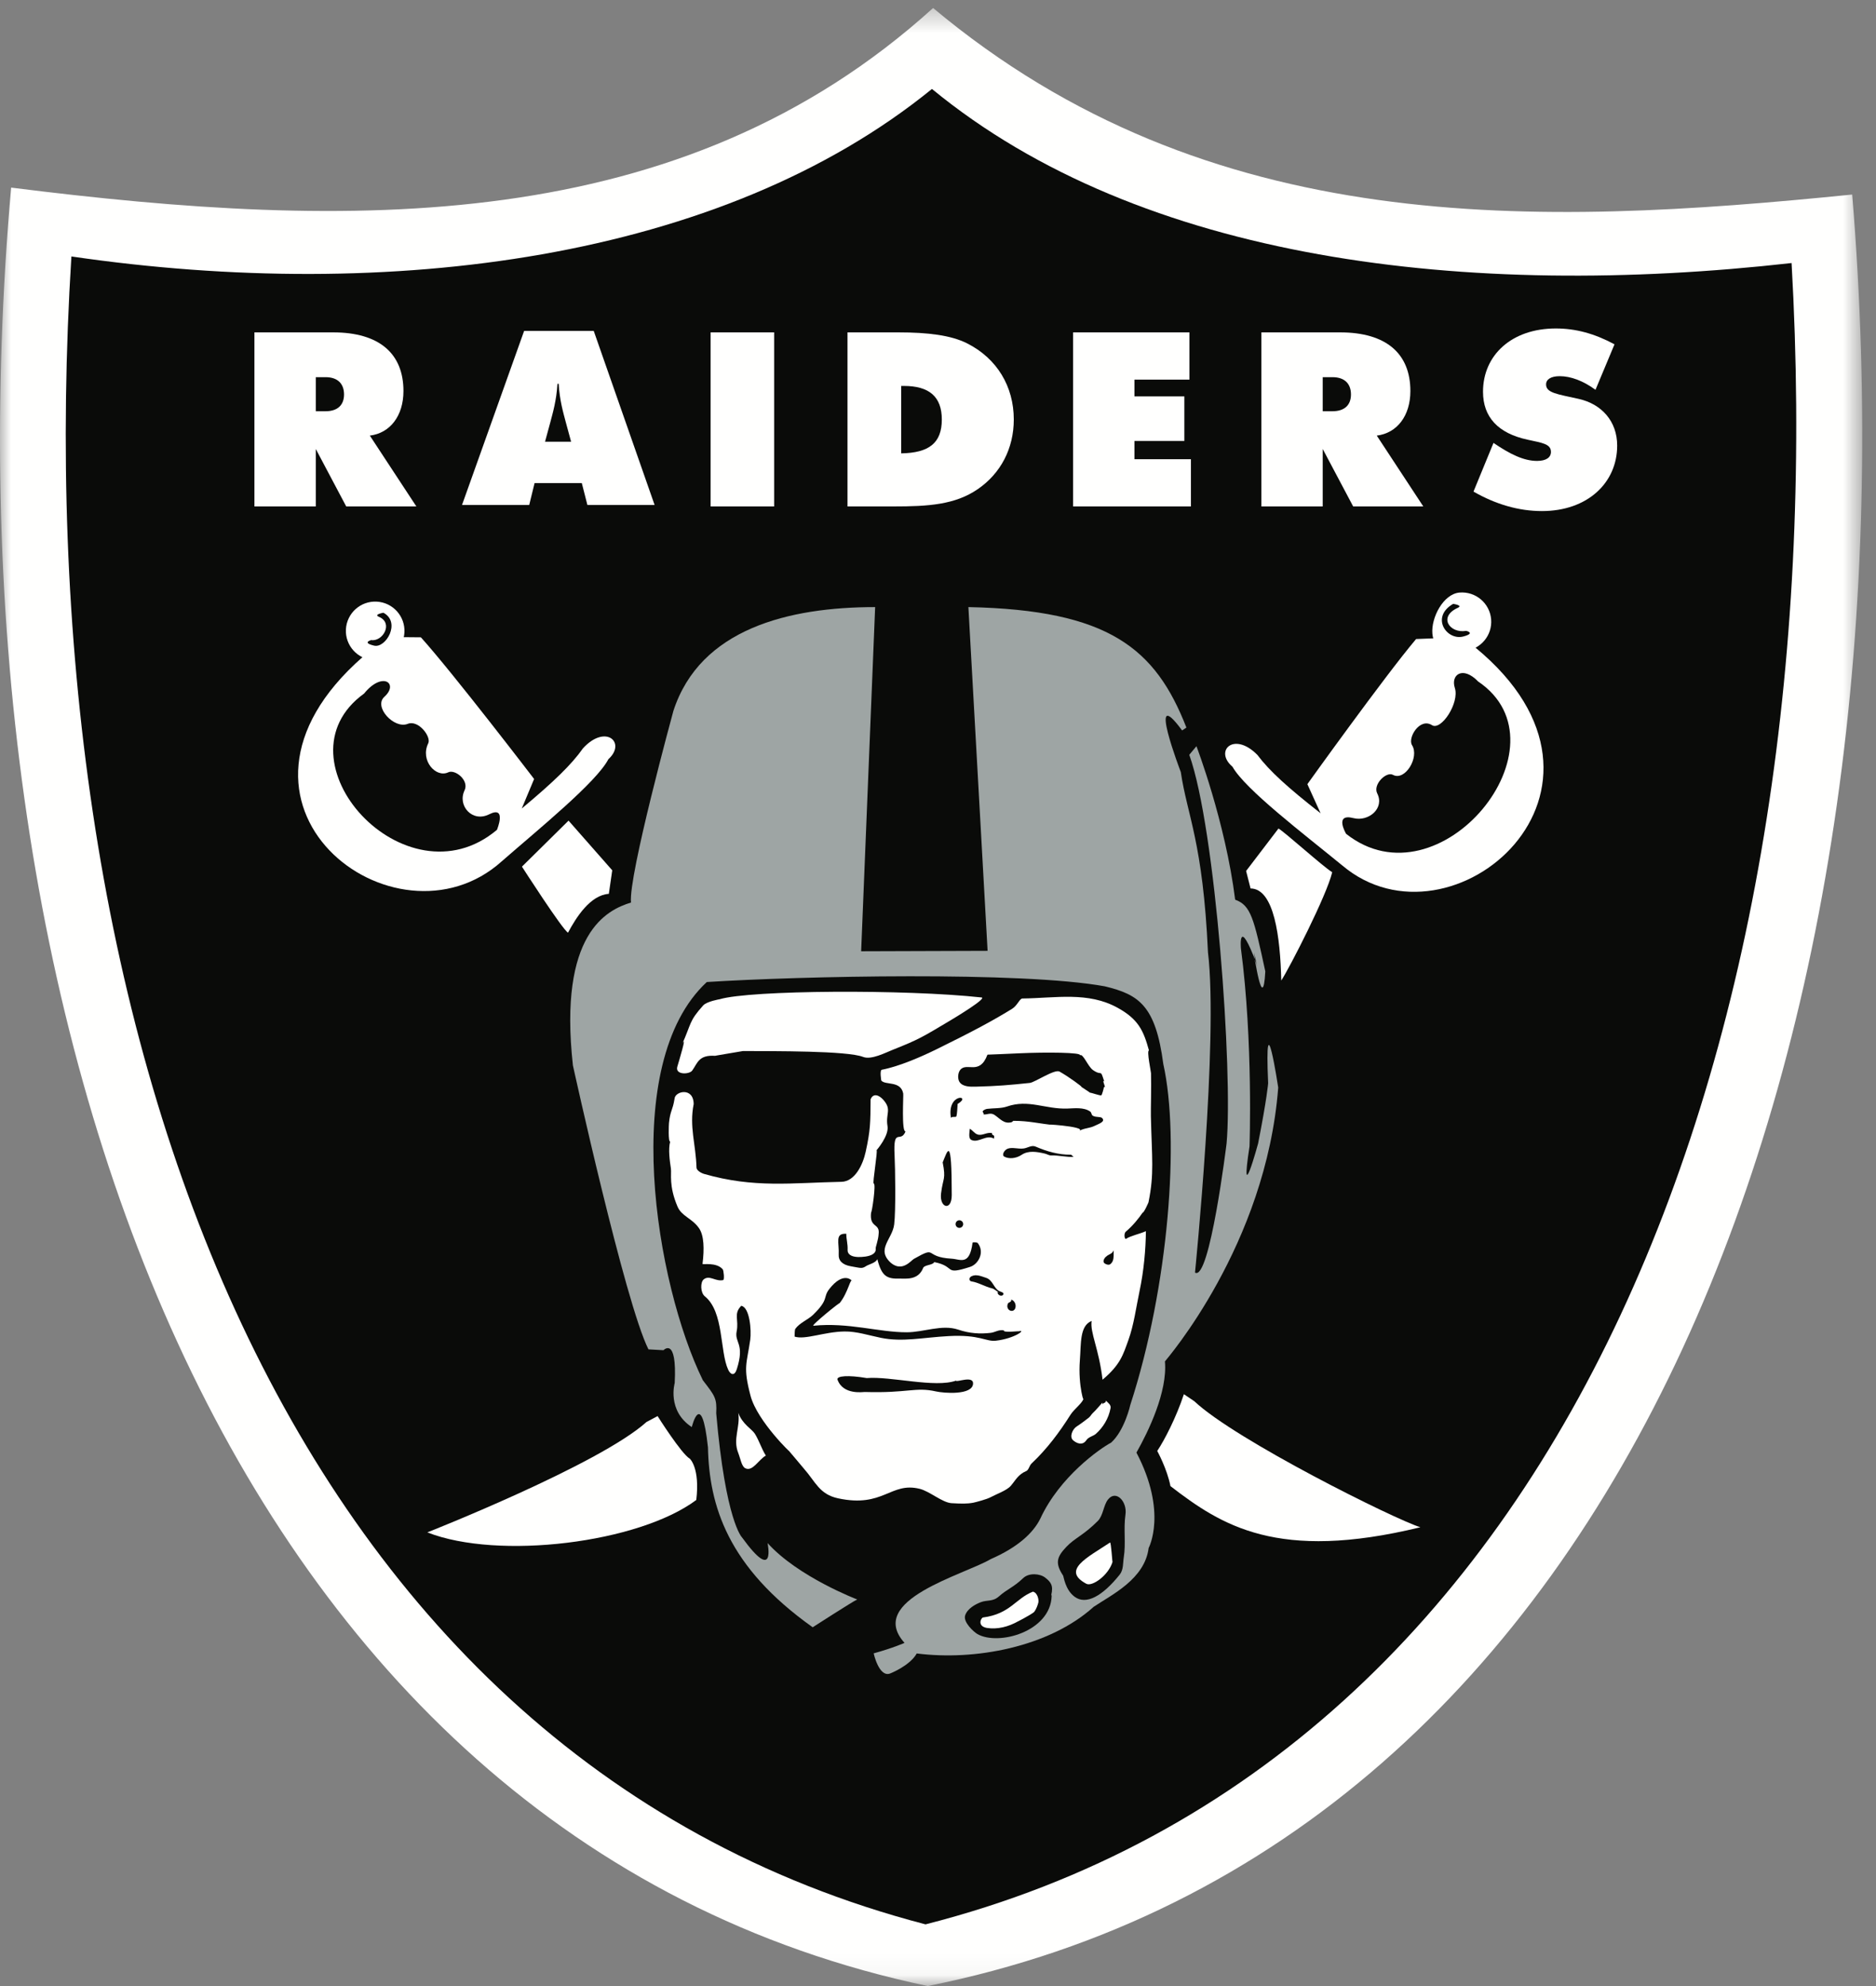 <?xml version="1.0" encoding="UTF-8"?>
<svg width="85px" height="90px" viewBox="0 0 85 90" version="1.1" xmlns="http://www.w3.org/2000/svg" xmlns:xlink="http://www.w3.org/1999/xlink">
    <rect x="0" y="0" width="85" height="90" fill="#808080" stroke="none"/>
    <!-- Generator: Sketch 52.5 (67469) - http://www.bohemiancoding.com/sketch -->
    <title>Artboard</title>
    <desc>Created with Sketch.</desc>
    <defs>
        <polygon id="path-1" points="0 0.363 84.376 0.363 84.376 89.94 0 89.94"></polygon>
    </defs>
    <g id="Artboard" stroke="none" stroke-width="1" fill="none" fill-rule="evenodd">
        <g id="Group-4">
            <mask id="mask-2" fill="white">
                <use xlink:href="#path-1"></use>
            </mask>
            <g id="Clip-2"></g>
            <path d="M43.453,58.628 C43.493,58.65 43.448,58.691 43.467,58.705 C43.488,58.721 43.521,58.718 43.546,58.698 C43.508,58.691 43.544,58.664 43.533,58.648 C43.511,58.613 43.478,58.639 43.453,58.628" id="Fill-1" fill="#0A0B09" mask="url(#mask-2)"></path>
            <path d="M42.278,0.363 C30.823,10.745 15.866,10.434 0.505,8.502 C-2.808,46.133 10.081,83.273 42.034,90 C74.293,83.533 87.032,46.463 83.921,8.816 C69.623,10.257 54.804,10.842 42.278,0.363" id="Fill-3" fill="#FFFFFE" mask="url(#mask-2)"></path>
        </g>
        <path d="M42.226,4.031 C32.677,11.797 17.617,13.724 3.235,11.622 C1.09,45.938 12.283,79.468 41.935,87.205 C71.628,79.629 83.133,46.246 81.175,11.92 C66.502,13.572 51.732,11.848 42.226,4.031" id="Fill-5" fill="#0A0B09"></path>
        <path d="M53.641,63.18 C53.294,64.235 52.751,65.281 52.433,65.752 C52.433,65.752 52.878,66.557 53.033,67.346 C55.338,69.121 57.882,70.787 64.356,69.209 C63.203,68.855 55.973,65.254 54.113,63.498 L53.641,63.18" id="Fill-6" fill="#FFFFFE"></path>
        <path d="M29.795,64.172 C29.795,64.172 30.876,65.887 31.256,66.104 C31.256,66.104 31.722,66.518 31.548,67.973 C28.946,69.92 22.587,70.709 19.362,69.442 C19.362,69.442 27.142,66.375 29.294,64.438 L29.795,64.172" id="Fill-7" fill="#FFFFFE"></path>
        <path d="M49.952,63.557 C49.801,63.719 49.671,63.889 49.507,64.041 C49.449,64.096 49.4,64.193 49.325,64.25 C49.144,64.387 48.983,64.514 48.788,64.639 C48.588,64.766 48.447,65.111 48.617,65.264 C48.762,65.394 49.043,65.535 49.225,65.26 C49.324,65.112 49.535,65.082 49.653,64.977 C49.988,64.678 50.23,64.279 50.317,63.818 C50.348,63.656 50.211,63.58 50.103,63.467 C50.13,63.596 49.958,63.557 49.947,63.654 C49.949,63.621 49.951,63.59 49.952,63.557" id="Fill-8" fill="#FFFFFE"></path>
        <path d="M33.451,64.025 C33.636,64.541 34.07,64.762 34.2,64.969 C34.405,65.299 34.5,65.647 34.7,65.961 C34.361,66.154 34.101,66.701 33.768,66.535 C33.6,66.453 33.549,66.094 33.449,65.842 C33.194,65.203 33.55,64.675 33.451,64.025 C33.467,64.025 33.435,64.023 33.451,64.025" id="Fill-9" fill="#FFFFFE"></path>
        <path d="M39.652,27.511 C35.752,27.511 31.723,28.486 30.511,32.215 C30.511,32.215 28.458,39.723 28.59,40.9 C27.5,41.232 25.296,42.289 25.958,48.279 C25.958,48.279 28.321,59.043 29.381,61.148 L30.063,61.186 C30.063,61.186 30.683,60.535 30.57,62.676 C30.57,62.676 30.211,63.926 31.344,64.67 C31.344,64.67 31.784,62.865 32.077,65.586 C32.133,68.225 32.963,71.002 36.822,73.742 C36.822,73.742 38.641,72.569 38.84,72.482 C38.84,72.482 36.161,71.463 34.778,69.926 C34.778,69.926 35.167,71.801 33.62,69.67 C33.62,69.67 32.877,68.947 32.451,64.044 C32.487,63.363 32.394,63.26 31.846,62.548 C29.717,58.211 28.028,48.206 32.025,44.502 C36.236,44.234 46.288,44.01 50.059,44.697 C51.602,45.07 52.36,45.566 52.709,48.221 C53.46,51.578 52.96,58.289 51.214,63.663 C51.214,63.663 50.958,64.821 50.343,65.375 C49.84,65.641 48.017,66.912 47.136,68.818 C46.808,69.484 46.09,70.129 44.892,70.652 C43.683,71.369 39.23,72.502 40.983,74.449 C40.983,74.449 40.477,74.678 39.585,74.924 C39.585,74.924 39.822,76.01 40.319,75.841 C40.319,75.841 41.215,75.498 41.538,74.929 C44.157,75.262 47.507,74.656 49.556,72.813 C50.366,72.27 51.869,71.559 52.044,70.149 C52.044,70.149 52.911,68.535 51.491,65.826 C52.029,64.877 52.905,63.068 52.782,61.695 C52.833,61.619 57.366,56.426 57.915,49.283 C57.915,49.283 57.28,45.076 57.459,49.088 C57.459,49.088 57.404,49.789 57.004,51.818 C57.004,51.818 56.157,54.931 56.615,51.948 C56.615,51.948 56.784,47.207 56.225,42.979 C56.225,42.979 56.084,41.404 56.94,43.693 C57.055,44.115 56.81,43.174 56.81,43.174 C56.81,43.174 57.222,46.064 57.33,44.02 C56.81,41.615 56.679,41.029 55.964,40.77 C55.52,37.234 54.21,33.815 54.21,33.815 L53.885,34.205 C55.085,37.543 55.867,48.635 55.575,51.818 C55.575,51.818 54.806,58.092 54.145,57.668 C54.145,57.668 55.209,47.082 54.732,43.152 C54.506,38.162 53.789,36.953 53.501,34.985 C53.501,34.985 51.92,30.867 53.56,33.101 L53.755,32.971 C52.356,29.386 50.246,27.641 43.877,27.511 L44.747,43.088 L39.018,43.107 L39.652,27.511" id="Fill-10" fill="#9EA5A4"></path>
        <path d="M32.402,47.846 C32.373,47.844 33.679,47.629 33.66,47.629 C35.07,47.635 38.39,47.613 39.108,47.896 C39.476,48.041 40.122,47.703 40.442,47.576 C41.639,47.102 41.789,46.999 43.05,46.248 C43.256,46.125 44.742,45.23 44.472,45.201 C41.026,44.824 33.998,44.867 32.61,45.281 C32.61,45.281 32.025,45.379 31.86,45.563 C31.204,46.295 31.342,46.354 30.886,47.366 C31.183,46.707 30.73,48.199 30.69,48.332 C30.572,48.717 31.23,48.697 31.363,48.514 C31.605,48.179 31.652,47.795 32.402,47.846" id="Fill-11" fill="#FFFFFE"></path>
        <path d="M51.631,58.512 C51.474,59.253 51.38,60.021 51.125,60.731 C50.887,61.385 50.773,61.834 49.956,62.523 C49.787,61.1 49.384,60.395 49.461,59.861 C48.913,60.076 48.987,60.893 48.928,61.64 C48.835,62.83 49.158,63.704 49.083,63.356 C49.119,63.521 48.668,63.85 48.506,64.107 C47.997,64.914 47.433,65.666 46.741,66.318 C46.637,66.416 46.612,66.613 46.503,66.66 C46.122,66.824 46.022,67.072 45.798,67.332 C45.616,67.545 45.131,67.713 44.88,67.85 C44.722,67.938 44.243,68.066 44.113,68.094 C43.823,68.152 43.559,68.143 43.122,68.119 C42.699,68.098 42.122,67.577 41.667,67.467 C40.341,67.143 40.032,68.342 37.971,67.898 C37.122,67.716 36.951,67.147 36.419,66.547 C36.316,66.43 35.809,65.814 35.73,65.729 C35.945,65.959 34.317,64.428 34.005,63.248 C33.658,61.928 33.836,61.822 33.993,60.709 C34.051,60.291 33.972,59.242 33.585,59.174 C33.224,59.545 33.485,59.799 33.377,60.334 C33.274,60.856 33.755,60.877 33.385,62.043 C33.28,62.377 33.098,62.295 32.994,62.071 C32.608,61.242 32.807,59.445 31.935,58.744 C31.734,58.584 31.722,58.098 31.891,57.971 C32.158,57.77 32.422,58.088 32.768,58.008 C32.829,57.994 32.792,57.574 32.745,57.52 C32.459,57.184 31.825,57.321 31.831,57.275 C31.915,56.598 31.902,55.988 31.671,55.656 C31.353,55.201 30.887,55.123 30.698,54.678 C30.296,53.736 30.434,53.199 30.398,52.953 C30.349,52.621 30.269,52.082 30.365,51.732 C30.268,51.754 30.305,50.951 30.31,50.898 C30.37,50.311 30.474,50.344 30.564,49.789 C30.582,49.449 31.422,49.249 31.43,50.031 C31.224,51.062 31.531,51.873 31.558,52.914 C31.561,53.039 31.766,53.159 31.905,53.199 C34.173,53.85 35.872,53.6 38.127,53.555 C38.731,53.543 39.094,52.789 39.223,52.197 C39.437,51.223 39.438,50.891 39.446,49.817 C39.559,49.531 39.823,49.609 40.03,49.848 C40.417,50.293 40.117,50.459 40.212,51.029 C40.287,51.473 39.715,52.125 39.715,52.125 C39.78,52.129 39.522,53.629 39.587,53.632 C39.704,53.639 39.5,54.979 39.469,54.943 C39.382,55.672 39.884,55.404 39.808,55.938 C39.795,56.182 39.67,56.52 39.677,56.564 C39.75,57.057 38.651,56.951 38.827,56.96 C38.583,56.947 38.394,56.84 38.404,56.645 C38.418,56.367 38.342,56.159 38.345,55.91 C37.809,55.881 38.031,56.313 38.001,56.867 C37.989,57.111 38.149,57.316 38.56,57.385 C38.996,57.457 39.042,57.508 39.245,57.373 C39.35,57.301 39.696,57.225 39.75,57.057 C39.952,57.85 40.19,57.959 40.776,57.941 C41.027,57.934 41.601,58.033 41.827,57.459 C41.883,57.314 42.273,57.336 42.329,57.193 C43.343,57.393 42.722,57.807 43.953,57.411 C44.324,57.293 44.627,56.759 44.306,56.336 C44.268,56.285 44.069,56.289 44.065,56.316 C43.93,57.375 43.515,57.062 43.118,57.039 C41.812,56.963 42.516,56.422 41.409,57.047 C41.278,57.121 40.889,57.654 40.374,57.236 C39.674,56.613 40.43,56.166 40.515,55.486 C40.591,54.869 40.562,52.928 40.533,52.363 C40.464,51.033 40.804,51.842 41.03,51.268 C40.839,51.314 40.941,49.639 40.924,49.553 C40.809,48.961 40.112,49.19 39.93,48.965 C39.93,48.965 39.849,48.498 39.956,48.477 C40.745,48.324 41.744,47.889 42.462,47.535 C44.123,46.719 45.057,46.211 45.861,45.713 C46.099,45.565 46.197,45.25 46.325,45.248 C47.838,45.23 49.298,44.925 50.644,45.672 C51.585,46.193 51.812,46.709 52.058,47.6 C51.95,47.617 52.148,48.551 52.151,48.631 C52.169,49.217 52.138,50.287 52.145,50.582 C52.191,52.516 52.301,53.178 52.038,54.481 C52.036,54.493 51.834,54.959 51.769,54.955 C51.61,55.191 51.335,55.541 51.01,55.814 C50.908,55.9 50.952,56.186 51.024,56.137 C51.226,56 51.621,55.924 51.92,55.793 C51.911,56.621 51.826,57.594 51.631,58.512" id="Fill-12" fill="#FFFFFE"></path>
        <path d="M48.995,49.246 C49.03,49.247 48.479,48.828 48.005,48.559 C47.788,48.436 46.882,49.051 46.661,49.074 C45.728,49.172 45.192,49.219 44.208,49.244 C43.966,49.25 43.618,49.254 43.473,49.029 C43.383,48.891 43.398,48.623 43.502,48.49 C43.799,48.109 44.382,48.759 44.741,47.793 C44.739,47.797 45.853,47.747 46.194,47.731 C47.359,47.678 49.076,47.687 48.922,47.826 C49.063,47.699 49.288,48.33 49.522,48.492 C49.96,48.795 49.835,48.394 50.032,49.007 C49.897,48.879 50.154,49.377 50.019,49.25 C50.015,49.315 49.936,49.604 49.901,49.635 C49.866,49.666 49.436,49.512 49.371,49.51 C49.404,49.51 48.961,49.244 48.995,49.246" id="Fill-13" fill="#0A0B09"></path>
        <path d="M43.389,50.025 C44.069,49.629 42.879,49.51 43.089,50.68 C43.071,50.57 43.311,50.645 43.332,50.592 C43.363,50.512 43.378,50.219 43.389,50.025" id="Fill-14" fill="#0A0B09"></path>
        <path d="M42.712,52.674 C42.867,53.463 42.726,53.357 42.638,54.085 C42.56,54.744 43.123,54.896 43.123,54.159 C43.123,51.377 42.935,52.148 42.712,52.674" id="Fill-15" fill="#0A0B09"></path>
        <path d="M50.46,56.658 C50.395,56.811 50.294,56.82 50.167,56.903 C50.071,56.967 49.963,57.105 50.012,57.21 C50.038,57.264 50.153,57.316 50.23,57.314 C50.313,57.313 50.391,57.213 50.419,57.139 C50.475,56.994 50.453,56.82 50.46,56.658" id="Fill-16" fill="#0A0B09"></path>
        <path d="M43.459,55.643 C43.554,55.648 43.636,55.575 43.641,55.481 C43.646,55.385 43.573,55.305 43.478,55.299 C43.382,55.293 43.301,55.367 43.296,55.463 C43.292,55.557 43.365,55.639 43.459,55.643" id="Fill-17" fill="#0A0B09"></path>
        <path d="M49.611,51.013 C49.36,51.139 49.14,51.111 48.9,51.246 C49.275,51.037 46.873,50.904 47.78,50.988 C47.134,50.928 46.607,50.789 45.935,50.793 C45.937,50.76 45.808,50.893 45.81,50.859 C45.476,50.938 45.301,50.68 45.051,50.518 C44.877,50.406 44.721,50.523 44.56,50.501 C44.594,50.438 44.502,50.396 44.527,50.357 C44.568,50.291 44.682,50.256 44.725,50.25 C45.014,50.213 45.351,50.238 45.627,50.143 C46.6,49.805 47.359,50.268 48.356,50.236 C48.669,50.227 49.101,50.164 49.395,50.371 C49.455,50.414 49.454,50.516 49.498,50.549 C49.628,50.647 49.863,50.587 49.939,50.668 C50.095,50.834 49.785,50.926 49.611,51.013" id="Fill-18" fill="#0A0B09"></path>
        <path d="M48.656,52.424 C48.593,52.41 48.569,52.328 48.515,52.328 C47.948,52.328 47.441,52.182 46.918,51.958 C46.739,51.881 46.566,52.021 46.379,52.045 C46.133,52.078 45.875,51.977 45.662,52.053 C45.506,52.107 45.372,52.341 45.503,52.414 C45.704,52.525 46.03,52.508 46.292,52.331 C46.598,52.126 46.984,52.193 47.342,52.277 C47.438,52.299 47.534,52.365 47.633,52.361 C47.982,52.348 48.313,52.447 48.656,52.424" id="Fill-19" fill="#0A0B09"></path>
        <path d="M45.045,51.502 C45.057,51.424 44.911,51.445 44.955,51.352 C44.717,51.283 44.499,51.496 44.272,51.402 C44.144,51.352 44.066,51.217 43.94,51.151 C43.93,51.336 43.862,51.592 44.022,51.662 C44.344,51.803 44.696,51.395 45.039,51.6 C45.041,51.567 45.04,51.535 45.045,51.502" id="Fill-20" fill="#0A0B09"></path>
        <path d="M25.76,37.188 L23.649,39.273 C23.649,39.273 25.499,42.153 25.737,42.264 C26.116,41.551 26.754,40.561 27.586,40.506 L27.74,39.439 L25.76,37.188" id="Fill-21" fill="#FFFFFE"></path>
        <path d="M17.948,28.871 L19.07,28.881 C20.546,30.52 24.2,35.301 24.2,35.301 L23.641,36.638 C25.07,35.443 25.892,34.657 26.42,33.904 C27.456,32.787 28.385,33.666 27.566,34.403 C27.023,35.449 24.422,37.557 22.735,39.031 C17.919,43.365 8.813,36.444 16.437,29.768 L17.948,28.871" id="Fill-22" fill="#FFFFFE"></path>
        <path d="M16.496,31.43 C17.331,30.4 18.081,30.977 17.416,31.576 C16.913,32.029 17.858,33.049 18.473,32.803 C18.962,32.608 19.546,33.389 19.404,33.682 C19.025,34.457 19.751,35.267 20.311,34.998 C20.62,34.851 21.267,35.363 21.048,35.818 C20.716,36.508 21.399,37.287 22.163,36.902 C22.98,36.488 22.517,37.604 22.517,37.604 C18.379,41.096 12.335,34.434 16.496,31.43" id="Fill-23" fill="#0A0B09"></path>
        <path d="M16.929,29.914 C17.662,29.953 18.286,29.391 18.324,28.658 C18.363,27.927 17.8,27.302 17.069,27.264 C16.336,27.225 15.712,27.788 15.673,28.52 C15.635,29.251 16.198,29.875 16.929,29.914" id="Fill-24" fill="#FFFFFE"></path>
        <path d="M17.372,27.767 C18.178,28.2 17.482,29.383 16.952,29.258 C16.38,29.123 16.818,29.006 16.818,29.006 C17.351,29.084 17.835,28.23 17.167,27.951 C16.913,27.845 17.372,27.767 17.372,27.767" id="Fill-25" fill="#0A0B09"></path>
        <path d="M65.283,28.914 L64.162,28.959 C62.738,30.645 59.236,35.535 59.236,35.535 L59.835,36.855 C58.37,35.707 57.523,34.946 56.971,34.21 C55.903,33.125 55.001,34.033 55.842,34.744 C56.419,35.773 59.083,37.799 60.817,39.219 C65.765,43.4 74.668,35.771 66.838,29.336 L65.283,28.914" id="Fill-26" fill="#FFFFFE"></path>
        <path d="M66.974,30.883 C66.28,30.162 65.721,30.572 65.917,31.174 C66.137,31.848 65.299,33.127 64.88,32.861 C64.327,32.51 63.77,33.438 63.978,33.768 C64.325,34.32 63.658,35.41 63.113,35.113 C62.812,34.949 62.195,35.551 62.401,35.955 C62.746,36.631 62.007,37.248 61.321,37.073 C60.434,36.846 60.99,37.785 60.99,37.785 C65.234,41.146 71.226,33.754 66.974,30.883" id="Fill-27" fill="#0A0B09"></path>
        <path d="M66.351,29.498 C65.621,29.559 64.961,29.443 64.9,28.714 C64.839,27.984 65.399,26.915 66.129,26.853 C66.859,26.792 67.501,27.335 67.562,28.065 C67.623,28.795 67.081,29.436 66.351,29.498" id="Fill-28" fill="#FFFFFE"></path>
        <path d="M65.841,27.365 C64.802,27.965 65.548,29.047 66.308,28.842 C66.875,28.689 66.433,28.588 66.433,28.588 C65.689,28.719 65.148,27.955 66.052,27.544 C66.303,27.429 65.841,27.365 65.841,27.365" id="Fill-29" fill="#0A0B09"></path>
        <path d="M57.927,37.545 C58.211,37.707 59.935,39.262 60.361,39.527 C60.11,40.588 58.424,43.867 58.053,44.434 C58.009,42.479 57.735,40.269 56.662,40.262 L56.46,39.469 L57.927,37.545" id="Fill-30" fill="#FFFFFE"></path>
        <path d="M50.994,68.635 C51.08,68.043 50.563,67.49 50.199,67.957 C50,68.211 49.983,68.68 49.744,68.921 C49.097,69.574 48.691,69.697 48.314,70.1 C47.905,70.533 47.779,70.816 48.166,71.396 C48.198,71.445 48.26,72.037 48.686,72.356 C49.206,72.746 49.949,72.336 50.734,71.354 C50.909,71.135 50.877,70.824 50.917,70.576 C51.019,69.941 50.9,69.283 50.994,68.635" id="Fill-31" fill="#0A0B09"></path>
        <path d="M47.65,72.324 C47.599,73.942 45.237,74.59 44.289,74.051 C44.13,73.961 43.628,73.512 43.731,73.201 C43.833,72.898 44.183,72.703 44.439,72.605 C44.728,72.494 44.979,72.592 45.257,72.346 C45.644,72.003 45.911,71.941 46.362,71.512 C46.62,71.266 47.119,71.305 47.357,71.492 C47.597,71.682 47.744,71.836 47.629,72.291 C47.666,72.227 47.629,72.291 47.65,72.324" id="Fill-32" fill="#0A0B09"></path>
        <path d="M50.294,69.902 C49.288,70.572 48.068,71.152 49.221,71.771 C49.486,71.912 50.224,71.389 50.408,70.779 C50.397,70.815 50.343,69.869 50.294,69.902" id="Fill-33" fill="#FFFFFE"></path>
        <path d="M46.849,73.055 C46.671,73.2 46.027,73.527 46.116,73.479 C45.69,73.717 45.195,73.85 44.705,73.77 C44.266,73.687 44.447,73.311 44.542,73.298 C45.777,73.135 46.014,72.436 46.801,72.128 C47.03,72.184 47.076,72.531 47.044,72.632 C47.022,72.707 46.969,72.908 46.849,73.055" id="Fill-34" fill="#FFFFFE"></path>
        <path d="M37.579,58.408 C37.269,58.801 37.583,58.862 36.834,59.588 C36.619,59.797 36.229,59.947 36.037,60.217 C36.004,60.262 36.008,60.439 36.002,60.57 C36.478,60.727 37.346,60.35 38.261,60.338 C38.813,60.33 39.353,60.512 39.911,60.625 C40.893,60.826 41.8,60.611 42.982,60.547 C44.399,60.469 44.67,60.807 45.119,60.756 C45.995,60.656 46.529,60.223 46.151,60.332 C46.244,60.305 45.421,60.412 45.485,60.287 C45.242,60.244 45.091,60.377 44.885,60.4 C44.406,60.456 43.928,60.428 43.416,60.254 C42.676,60.006 41.858,60.373 41.084,60.374 C39.824,60.377 38.427,59.916 36.857,60.078 C36.705,60.094 38.141,58.932 38.033,59.066 C38.451,58.551 38.538,57.842 38.622,58.072 C38.596,58.002 38.207,57.611 37.579,58.408" id="Fill-35" fill="#0A0B09"></path>
        <path d="M39.27,62.449 C40.349,62.359 42.371,62.906 43.316,62.565 C43.31,62.662 44.11,62.315 44.089,62.703 C44.061,63.238 42.756,63.133 42.412,63.055 C41.471,62.842 41.136,63.139 39.188,63.08 C39.105,63.078 38.205,63.224 37.949,62.527 C37.88,62.343 38.448,62.309 39.27,62.449" id="Fill-36" fill="#0A0B09"></path>
        <path d="M45.664,59.079 C45.563,59.33 45.82,59.49 45.956,59.357 C46.062,59.254 46.042,58.971 45.817,58.891 C45.841,59.018 45.695,59.002 45.664,59.079" id="Fill-37" fill="#0A0B09"></path>
        <path d="M45.241,58.563 C45.142,58.5 45.039,58.406 44.952,58.385 C44.617,58.305 44.347,58.119 44.002,58.065 C43.918,58.051 43.879,57.902 44.02,57.834 C44.235,57.729 44.467,57.838 44.687,57.91 C44.975,58.006 45.019,58.354 45.254,58.497 C45.324,58.539 45.51,58.564 45.459,58.662 C45.407,58.762 45.213,58.719 45.192,58.561 C45.209,58.561 45.225,58.563 45.241,58.563" id="Fill-38" fill="#0A0B09"></path>
        <path d="M46.249,59.996 C46.325,59.996 46.386,59.914 46.386,59.813 C46.386,59.711 46.325,59.629 46.249,59.629 C46.172,59.629 46.111,59.711 46.111,59.813 C46.111,59.914 46.172,59.996 46.249,59.996" id="Fill-39" fill="#FFFFFE"></path>
        <path d="M67.669,20.071 C68.429,20.589 69.047,20.887 69.643,20.887 C70.051,20.887 70.272,20.732 70.272,20.479 C70.272,20.115 69.875,20.071 69.224,19.927 C67.877,19.641 67.194,18.901 67.194,17.753 C67.194,16.099 68.485,14.885 70.493,14.885 C71.397,14.885 72.247,15.117 73.152,15.603 L72.29,17.665 C71.739,17.257 71.165,17.047 70.669,17.047 C70.272,17.047 70.051,17.191 70.051,17.423 C70.051,17.809 70.581,17.864 71.519,18.074 C72.567,18.305 73.273,19.089 73.273,20.192 C73.273,21.88 71.927,23.16 69.864,23.16 C68.827,23.16 67.779,22.862 66.763,22.277 L67.669,20.071" id="Fill-40" fill="#FFFFFE"></path>
        <path d="M14.308,18.636 L14.75,18.636 C15.29,18.636 15.588,18.361 15.588,17.876 C15.588,17.39 15.301,17.092 14.75,17.092 L14.308,17.092 L14.308,18.636 Z M11.528,15.062 L15.091,15.062 C17.199,15.062 18.28,16.033 18.28,17.721 C18.28,18.846 17.673,19.629 16.757,19.74 L18.865,22.95 L15.687,22.95 L14.308,20.346 L14.308,22.95 L11.528,22.95 L11.528,15.062 Z" id="Fill-41" fill="#FFFFFE"></path>
        <path d="M25.876,20.017 L25.633,19.123 C25.523,18.704 25.357,18.152 25.313,17.391 L25.258,17.391 C25.213,18.152 25.048,18.704 24.938,19.123 L24.695,20.017 L25.876,20.017 Z M23.747,14.997 L26.902,14.997 L29.66,22.885 L26.615,22.885 L26.361,21.892 L24.221,21.892 L23.978,22.885 L20.933,22.885 L23.747,14.997 Z" id="Fill-42" fill="#FFFFFE"></path>
        <polygon id="Fill-43" fill="#FFFFFE" points="32.196 22.95 35.076 22.95 35.076 15.062 32.196 15.062"></polygon>
        <path d="M42.673,19.011 C42.673,17.974 42.099,17.489 40.952,17.489 C40.908,17.489 40.875,17.489 40.831,17.489 L40.831,20.545 C42.088,20.523 42.673,20.082 42.673,19.011 Z M38.399,15.062 L40.694,15.062 C42.061,15.062 43.087,15.194 43.816,15.558 C45.172,16.243 45.934,17.511 45.934,19.011 C45.934,20.313 45.349,21.45 44.301,22.167 C43.275,22.873 42.061,22.95 40.484,22.95 L38.399,22.95 L38.399,15.062 Z" id="Fill-44" fill="#FFFFFE"></path>
        <polyline id="Fill-45" fill="#FFFFFE" points="48.62 15.062 53.893 15.062 53.893 17.203 51.4 17.203 51.4 17.963 53.662 17.963 53.662 19.982 51.4 19.982 51.4 20.81 53.96 20.81 53.96 22.95 48.62 22.95 48.62 15.062"></polyline>
        <path d="M59.931,18.636 L60.373,18.636 C60.914,18.636 61.211,18.361 61.211,17.876 C61.211,17.39 60.924,17.092 60.373,17.092 L59.931,17.092 L59.931,18.636 Z M57.151,15.062 L60.714,15.062 C62.822,15.062 63.903,16.033 63.903,17.721 C63.903,18.846 63.296,19.629 62.38,19.74 L64.488,22.95 L61.311,22.95 L59.931,20.346 L59.931,22.95 L57.151,22.95 L57.151,15.062 Z" id="Fill-46" fill="#FFFFFE"></path>
    </g>
</svg>
